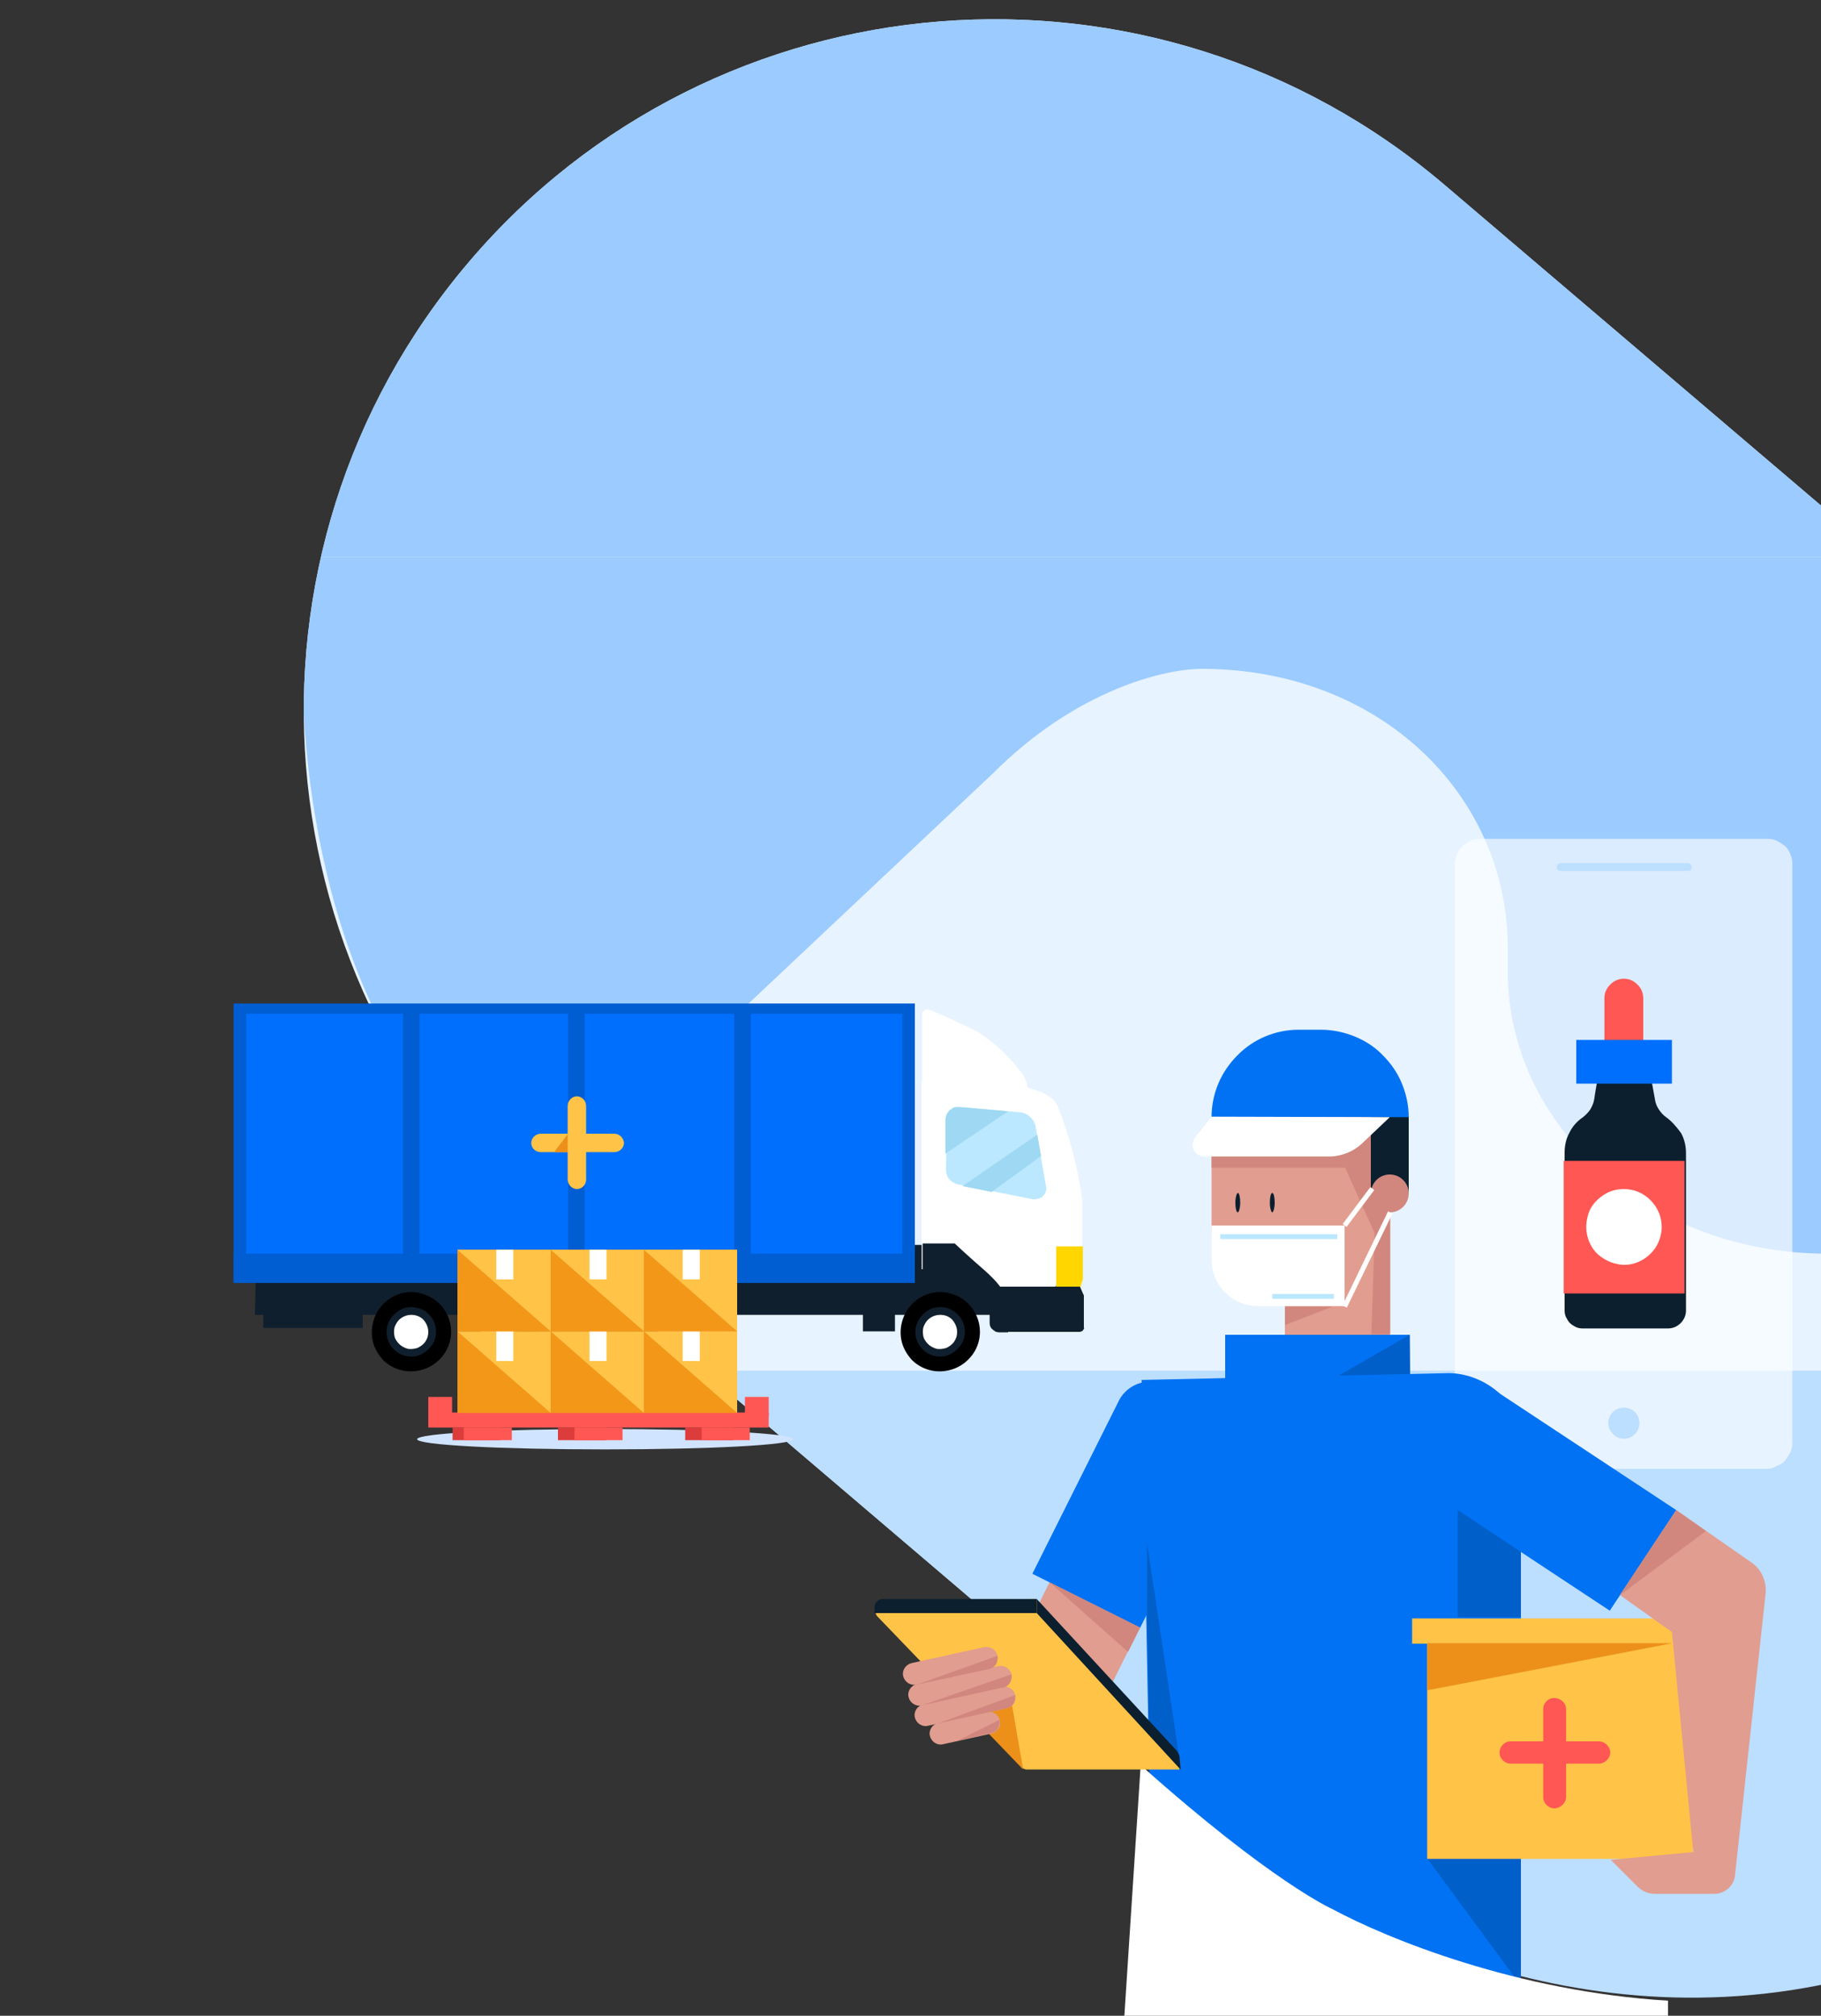 <svg enable-background="new 0 0 375 415" viewBox="0 0 375 415" xmlns="http://www.w3.org/2000/svg" xmlns:xlink="http://www.w3.org/1999/xlink"><rect x="0" y="0" width="375" height="415" fill="#333333" stroke="none"/><clipPath id="a"><path d="m0 0h375v415h-375z"/></clipPath><clipPath id="b"><path d="m457 360.9c-51 59.9-140.9 67.1-200.8 16.2l-143.5-122.3c-60-51-67.1-140.9-16.2-200.8s140.9-67 200.9-16l143.5 122.2c59.9 51 67.1 140.8 16.1 200.7z"/></clipPath><g clip-path="url(#a)"><path d="m457 360.9c-51 59.9-140.9 67.1-200.8 16.2l-143.5-122.3c-60-51-67.1-140.9-16.2-200.8s140.9-67 200.9-16l143.5 122.2c59.9 51 67.1 140.8 16.1 200.7z" fill="#e7f3ff"/><g clip-path="url(#b)"><path d="m449.4 282.2h-386.6v79.8h386.6z" fill="#bcdeff"/></g><path clip-path="url(#b)" d="m42 0h377v114.7h-377z" fill="#9bcbff"/><path clip-path="url(#b)" d="m153.3 207.4c-18.2 17.2-48.3 42.1-66.4 17.2-23.4-32-27.2-80.7-23.4-109.9h343.1v143.4h-30.4c-36.3 0-65.7-26-65.7-58v-4.8c0-32-26.7-57.6-63-57.6-7.7 0-25.8 4.3-43 21.5z" fill="#9bcbff"/><path d="m210.7 337.4h180.6v66.9c-60.8 20.3-115.2-8.5-134.8-25.3z" fill="#bcdeff"/><path d="m52.5 270.7h155.1v-14.4h-154.8z" fill="#101f2d"/><path d="m199.9 211.7c-3.8-1.8-6.7-3.1-8.4-3.8-.2-.1-.4-.1-.6-.1s-.4.1-.5.2-.3.2-.4.4-.1.4-.1.6v13.5l21.7 1.9c0-1.3-.4-2.5-1.2-3.5-1.9-2.5-6-7.1-10.5-9.2z" fill="#fff"/><path d="m222.9 263.3v-16.2c-.9-6.6-2.6-13.1-5.1-19.4-1.1-2.7-6.3-3.8-6.3-3.8l-21.7-1.5v38.9h4.3c2.3 0 10.8 2.7 10.8 9.5v2.9h17.3c.2 0 .5-.1.7-.3s.3-.4.3-.7v-6.3l-.9-1.7z" fill="#fff"/><path d="m222.4 264.9c-7-.2-14-.7-21-.7 2 1.6 3.6 3.9 3.6 7v3h17.3c.1 0 .2 0 .4-.1.1 0 .2-.1.3-.2s.1-.2.2-.3 0-.2 0-.4v-6.5z" fill="#101f2d"/><path d="m214.4 230.8c-.1-.8-.5-1.4-1.1-2-.6-.5-1.3-.8-2.1-.9l-14-1.1c-.5 0-1 0-1.4.2-.4.1-.9.4-1.2.7s-.6.7-.8 1.1-.3.9-.3 1.4l-.3 26s7.4 3.6 9.3 5.3c1.1 1 2.1 2.1 2.8 3.4h12.1v-17.9c0-.2 0-.4 0-.6z" fill="#fff"/><path d="m213.3 232.1c-.1-.8-.5-1.5-1.1-2.1s-1.3-.9-2.1-1l-11.5-1c-.5 0-.9 0-1.3.1s-.8.4-1.1.7c-.4.4-.7.8-.9 1.3s-.3 1-.3 1.5l-.2 9.2c0 .7.2 1.4.6 1.9s1.1.9 1.7 1.1l15.6 3.1h.4c.3 0 .7-.1 1-.2s.6-.3.8-.6c.2-.2.4-.6.5-.9s.1-.7 0-1c-.7-4-2.1-12.1-2.1-12.1z" fill="#bce8ff"/><path d="m217.4 264.9h5.1l.5-1.6v-6.7h-5.5v8.3z" fill="#ffd600"/><path d="m193.6 266c-1.6 0-3.2.5-4.5 1.4s-2.4 2.2-3 3.7-.8 3.1-.5 4.7 1.1 3 2.2 4.2c1.1 1.1 2.6 1.9 4.2 2.2s3.2.1 4.7-.5 2.8-1.7 3.7-3 1.4-2.9 1.4-4.5c0-2.2-.9-4.3-2.4-5.8s-3.6-2.4-5.8-2.4z"/><path d="m193.6 269.1c-1 0-2 .3-2.8.9s-1.5 1.3-1.9 2.3c-.4.9-.5 2-.3 2.9.2 1 .7 1.9 1.4 2.6s1.6 1.2 2.6 1.4 2 .1 2.9-.3 1.7-1.1 2.3-1.9.9-1.8.9-2.8c0-.7-.1-1.3-.4-2s-.6-1.2-1.1-1.6c-.5-.5-1.1-.9-1.6-1.1-.7-.3-1.3-.4-2-.4z" fill="#101f2d"/><path d="m193.6 270.7c-.7 0-1.4.2-2 .6s-1 .9-1.3 1.6c-.3.6-.3 1.3-.2 2s.5 1.3 1 1.8 1.1.8 1.8 1c.7.1 1.4 0 2-.2.6-.3 1.2-.7 1.6-1.3s.6-1.2.6-2c0-.9-.4-1.8-1-2.5-.7-.7-1.5-1-2.5-1z" fill="#fff"/><path d="m102.6 266c-1.6 0-3.2.5-4.5 1.4s-2.4 2.2-3 3.7-.8 3.1-.5 4.7 1.1 3 2.2 4.2c1.1 1.1 2.6 1.9 4.2 2.2s3.2.1 4.7-.5 2.8-1.7 3.7-3 1.4-2.9 1.4-4.5c0-2.2-.9-4.3-2.4-5.8-1.6-1.5-3.6-2.4-5.8-2.4z"/><path d="m102.6 269.1c-1 0-2 .3-2.8.9s-1.5 1.3-1.9 2.3-.5 2-.3 2.9c.2 1 .7 1.9 1.4 2.6s1.6 1.2 2.6 1.4 2 .1 2.9-.3 1.7-1.1 2.3-1.9.9-1.8.9-2.8c0-.7-.1-1.3-.4-2-.2-.6-.6-1.2-1.1-1.6-.5-.5-1-.9-1.6-1.1-.7-.2-1.3-.4-2-.4z" fill="#101f2d"/><path d="m102.6 270.7c-.7 0-1.4.2-2 .6s-1 .9-1.3 1.6c-.3.6-.3 1.3-.2 2s.5 1.3 1 1.8 1.1.8 1.8 1c.7.1 1.4 0 2-.2.6-.3 1.2-.7 1.6-1.3s.6-1.2.6-2c0-.9-.4-1.8-1-2.5-.7-.7-1.6-1-2.5-1z" fill="#fff"/><path d="m84.7 266c-1.6 0-3.2.5-4.5 1.4s-2.4 2.2-3 3.7-.8 3.1-.5 4.7 1.1 3 2.2 4.2c1.1 1.1 2.6 1.9 4.2 2.2s3.2.1 4.7-.5 2.8-1.7 3.7-3 1.4-2.9 1.4-4.5c0-2.2-.9-4.3-2.4-5.8-1.6-1.5-3.7-2.4-5.8-2.4z"/><path d="m84.7 269.1c-1 0-2 .3-2.8.9s-1.5 1.3-1.9 2.3-.5 2-.3 2.9c.2 1 .7 1.9 1.4 2.6s1.6 1.2 2.6 1.4 2 .1 2.9-.3 1.7-1.1 2.3-1.9.9-1.8.9-2.8c0-.7-.1-1.3-.4-2-.2-.6-.6-1.2-1.1-1.6-.5-.5-1-.9-1.6-1.1-.7-.2-1.3-.4-2-.4z" fill="#101f2d"/><path d="m84.7 270.7c-.7 0-1.4.2-2 .6s-1 .9-1.3 1.6c-.3.6-.3 1.3-.2 2s.5 1.3 1 1.8 1.1.8 1.8 1c.7.1 1.4 0 2-.2.6-.3 1.2-.7 1.6-1.3s.6-1.2.6-2c0-.9-.4-1.8-1-2.5-.7-.7-1.6-1-2.5-1z" fill="#fff"/><path d="m188.4 206.6h-140.3v57.5h140.3z" fill="#005dd2"/><path d="m185.8 208.7h-135.1v49.8h135.1z" fill="#006ffd"/><path d="m188.4 258.1h-140.3v6h140.3z" fill="#005dd2"/><path d="m202.6 261.4c-2.8-2.4-6-5.4-6-5.4h-6.6v6.4c0 .2 0 .3.2.4.1.1.3.2.4.2h6.4c5.7.4 6.8 6.2 6.8 6.2v3.2c0 .5.2 1 .6 1.3.3.3.9.6 1.3.6h1.9s.1-1.9 0-4.9c-.1-2.9-1.7-5.1-5-8z" fill="#101f2d"/><path d="m74.7 265.8h-20.5v7.6h20.5z" fill="#101f2d"/><path d="m184.3 266h-6.6v8.1h6.6z" fill="#101f2d"/><path d="m154.6 207.9h-3.4v54.3h3.4" fill="#005dd2"/><path d="m117 262.1h3.4v-54.2h-3.4" fill="#005dd2"/><path d="m83 262.1h3.4v-54.2h-3.4" fill="#005dd2"/><path d="m213.6 233.6-15.4 10.6 6 1.2 10.2-7.4z" fill="#9ed8f2"/><path d="m207.6 228.8-12.9 8.7v-6.9c0-.4.1-.7.2-1.1.1-.3.4-.6.6-.9.3-.2.6-.4.9-.6.3-.1.7-.1 1.1-.1z" fill="#9ed8f2"/><path d="m363.9 302.4h-58.9c-1.4 0-2.8-.6-3.8-1.5-1-1-1.6-2.3-1.6-3.7v-119.3c0-1.4.6-2.8 1.6-3.7 1-1 2.3-1.5 3.8-1.5h58.9c.7 0 1.4.1 2 .4s1.2.7 1.7 1.1.9 1.1 1.1 1.7c.3.6.4 1.3.4 2v119.1c0 .7-.1 1.4-.4 2s-.7 1.2-1.1 1.7-1.1.9-1.7 1.1c-.6.4-1.3.6-2 .6z" fill="#fff" opacity=".64"/><path d="m334.4 220.7c-.5 0-1.1-.1-1.5-.3-.5-.2-.9-.5-1.3-.9s-.7-.8-.9-1.3-.3-1-.3-1.5v-11.2c0-.5.1-1.1.3-1.5.2-.5.5-.9.9-1.3s.8-.7 1.3-.9 1-.3 1.5-.3 1.1.1 1.5.3c.5.2.9.5 1.3.9s.7.8.9 1.3.3 1 .3 1.5v11.2c0 1.1-.4 2.1-1.1 2.8-.8.8-1.8 1.2-2.9 1.2z" fill="#ff5753"/><path d="m343.1 230c-.6-.4-1.1-1-1.5-1.6s-.7-1.3-.8-2.1c-.4-2.2-.8-4.3-1.1-6.4h-10.3c-.4 2.2-.8 4.3-1.1 6.4-.1.7-.4 1.4-.8 2.1-.4.6-.9 1.1-1.5 1.6-1.2.8-2.2 1.9-2.8 3.2-.7 1.2-1 2.7-1 4.1v1.7 30.8c0 .5.1 1 .3 1.4s.5.9.8 1.2.8.6 1.2.8.9.3 1.4.3h17.6c1 0 1.9-.4 2.6-1.1s1.1-1.6 1.1-2.6v-32.4c0-1.4-.3-2.8-1-4.1-1-1.4-2-2.5-3.1-3.3z" fill="#0b1f2e"/><path d="m344.3 223.1h-19.7v-9h19.7z" fill="#006ffd"/><path d="m346.9 266.3h-24.9v-27.3h24.9z" fill="#ff5753"/><path d="m342.2 252.6c0 1.5-.5 3.1-1.3 4.3-.9 1.3-2.1 2.3-3.5 2.9s-3 .8-4.5.4c-1.5-.3-2.9-1.1-4-2.1-1.1-1.1-1.8-2.5-2.1-4s-.1-3.1.4-4.5 1.6-2.6 2.9-3.5 2.8-1.3 4.3-1.3c2.1 0 4 .8 5.5 2.3s2.3 3.5 2.3 5.5z" fill="#fff"/><path d="m347.6 177.7h-26.2c-.4 0-.8.3-.8.8s.3.8.8.8h26.2c.4 0 .8-.3.8-.8-.1-.5-.4-.8-.8-.8z" fill="#bcdeff"/><path d="m334.4 296.2c1.8 0 3.2-1.4 3.2-3.2s-1.4-3.2-3.2-3.2-3.2 1.4-3.2 3.2c0 1.7 1.5 3.2 3.2 3.2z" fill="#bcdeff"/><path d="m269.7 218.7h-3.7c-9.1 0-16.5 7.4-16.5 16.5v17.2c0 9.1 7.4 16.5 16.5 16.5h3.7c9.1 0 16.5-7.4 16.5-16.5v-17.2c0-9.1-7.4-16.5-16.5-16.5z" fill="#e19d8f"/><path d="m286.2 247.7h-21.6v34.2h21.6z" fill="#e19d8f"/><path d="m290.3 274.8h-38v16.3h38z" fill="#0172f3"/><path d="m249.5 233.2v7.2h27.5l6.1 13.5-.7 20.8h3.9v-31h-4v-13.9z" fill="#d1877d"/><path d="m290.1 229.9h-7.8v15.7h7.8z" fill="#0b1f2e"/><path d="m286.2 249.6c2.2 0 3.9-1.8 3.9-3.9 0-2.2-1.8-3.9-3.9-3.9-2.2 0-3.9 1.8-3.9 3.9s1.7 3.9 3.9 3.9z" fill="#d1877d"/><path d="m267.4 212h4.7c2.3 0 4.7.5 6.9 1.4s4.2 2.2 5.8 3.9c1.7 1.7 3 3.6 3.9 5.8s1.4 4.5 1.4 6.9h-40.6c0-4.8 1.9-9.3 5.3-12.7 3.3-3.4 7.9-5.3 12.6-5.3z" fill="#0172f3"/><path d="m249.5 229.9-3.4 4.3c-.3.3-.4.8-.5 1.2 0 .4 0 .9.2 1.3s.5.8.9 1 .8.4 1.3.4h25.7c2.5 0 5-1 6.8-2.7l5.7-5.4z" fill="#fff"/><path d="m254.9 249.6c.2 0 .5-.9.5-2s-.2-2-.5-2c-.2 0-.5.9-.5 2s.2 2 .5 2z" fill="#0b1f2e"/><path d="m262 249.6c.2 0 .5-.9.5-2s-.2-2-.5-2-.5.9-.5 2 .3 2 .5 2z" fill="#0b1f2e"/><path d="m264.6 269h9.8l-9.8 3.8z" fill="#d1877d"/><path d="m252.3 284h22l16-9.2.1 9.2z" fill="#015fca"/><path d="m313.2 408.8h-75.7l-2.4-124.7 63.2-1.4c7.4 0 14.9 6 14.9 13.4z" fill="#0172f3"/><path d="m313.2 408.8-19.3-26.2h19.3z" fill="#015fca"/><path d="m343.5 444.6v-32.7c-31.1-1.9-57.7-12.7-69.2-18.9 0 0-12.4-5.5-39.4-29.6l-4.7 72.2z" fill="#fff"/><path d="m288.8 303.4 11.7-17.6c.5-.8 1.3-1.4 2.3-1.6s1.9 0 2.7.5l39.7 26.2-13.7 20.7z" fill="#0172f3"/><path d="m240.8 322.9-18.6-9.3-17.8 35.7 18.6 9.3z" fill="#e19d8f"/><path d="m348.6 338.4h-54.7v44.3h54.7z" fill="#ffc347"/><path d="m347.7 333.2h-56.9v5.2h57z" fill="#ffc347"/><path d="m293.9 348v-9.7h50.5z" fill="#ec9019"/><path d="m239.3 285.2 16.3 8.2-20.8 41.7-22.2-11.1 17.9-35.8c.8-1.5 2.2-2.7 3.8-3.3s3.5-.4 5 .3z" fill="#0172f3"/><path d="m333.6 328.4 11.6-17.5 15.5 10.8c1 .7 1.8 1.6 2.3 2.8.5 1.1.7 2.3.6 3.5l-6.3 58c-.1 1.1-.6 2.1-1.4 2.8s-1.8 1.1-2.9 1.1h-12.2c-1.3 0-2.5-.5-3.5-1.4l-5.6-5.6 17-1.6-4.4-45.3z" fill="#e19d8f"/><path d="m333.6 328.4 11.6-17.5 6.1 4.3z" fill="#d1877d"/><path d="m232.3 340.1-16.1-14.3 18.6 9.3z" fill="#d1877d"/><path d="m236.2 332.3v-14.7l7 46.6-6.4-.4z" fill="#015fca"/><path d="m313.2 319.5-13-8.6v22h13z" fill="#015fca"/><path d="m181.5 330.8 31.2-1.6c.2 0 .3 0 .5.1.1 0 .3.1.4.3l28.8 31.3c.7.8.3 1.1.5 3.4h-31.4c-.1 0-.3 0-.5-.1-.1 0-.3-.1-.4-.3l-30-31.2c-.1-.1-.2-.4-.3-.6 0-.2 0-.4 0-.7.1-.2.2-.4.4-.5.4 0 .6-.1.8-.1z" fill="#ffc347"/><path d="m210.7 364.3-2.6-15-9.9 2z" fill="#ec9019"/><g fill="#e19d8f"><path d="m202.7 339.1-15 3.3c-1.2.3-2 1.5-1.7 2.7s1.5 2 2.7 1.7l15-3.3c1.2-.3 2-1.5 1.7-2.7s-1.5-1.9-2.7-1.7z"/><path d="m206.4 347.3-16.3 3.6c-1.2.3-2 1.5-1.7 2.7s1.5 2 2.7 1.7l16.3-3.6c1.2-.3 2-1.5 1.7-2.7s-1.5-2-2.7-1.7z"/><path d="m203.2 352.5-10 2.2c-1.2.3-2 1.5-1.7 2.7s1.5 2 2.7 1.7l10-2.2c1.2-.3 2-1.5 1.7-2.7-.3-1.3-1.5-2-2.7-1.7z"/><path d="m205.6 343-16.8 3.7c-1.2.3-2 1.5-1.7 2.7s1.5 2 2.7 1.7l16.8-3.7c1.2-.3 2-1.5 1.7-2.7s-1.5-1.9-2.7-1.7z"/></g><path d="m205.4 340.9s.4 2.2-1.7 2.7l-14.8 3.2z" fill="#d1877d"/><path d="m189.8 351.1 16.8-3.7s1.8-.1 1.7-2.7z" fill="#d1877d"/><path d="m193.2 354.8 14.1-3.1s1.9-.3 1.7-2.7z" fill="#d1877d"/><path d="m197.1 358.4 7-1.6c.6-.1 1.1-.5 1.4-1s.4-1.1.3-1.7z" fill="#d1877d"/><path d="m181.7 329.2h31.8v2.9h-33.4v-1.3c0-.4.2-.9.5-1.1.3-.3.7-.5 1.1-.5z" fill="#0b1f2e"/><path d="m243.1 364.3-29.6-32.2v-2.9l28.8 31.2c.3.4.5.8.6 1.3z" fill="#0b1f2e"/><path d="m329.2 358.5h-18.1c-1.3 0-2.3 1.1-2.3 2.3 0 1.3 1.1 2.3 2.3 2.3h18.1c1.3 0 2.4-1.1 2.4-2.3s-1.1-2.3-2.4-2.3z" fill="#ff5753"/><path d="m317.8 351.8v18.2c0 1.3 1.1 2.3 2.3 2.3s2.4-1.1 2.4-2.3v-18.1c0-1.3-1.1-2.3-2.4-2.3-1.2-.1-2.3 1-2.3 2.2z" fill="#ff5753"/><path d="m249.5 252.3h27.4v16.6h-17.9c-2.5 0-4.9-1-6.7-2.8s-2.8-4.2-2.8-6.7z" fill="#fff"/><path d="m276.9 252.3 5.7-7.6" fill="none" stroke="#fff" stroke-miterlimit="10"/><path d="m276.9 269 9.4-19.4" fill="none" stroke="#fff" stroke-miterlimit="10"/><path d="m251.3 254.6h24.1" fill="none" stroke="#bce8ff" stroke-miterlimit="10"/><path d="m262 266.9h12.7" fill="none" stroke="#bce8ff" stroke-miterlimit="10"/><path d="m126.5 233.4h-15.1c-1.1 0-2 .9-2 1.9 0 1.1.9 1.9 2 1.9h15.1c1.1 0 2-.9 2-1.9-.1-1.1-1-1.9-2-1.9z" fill="#ffc347"/><path d="m117 233.4-2.9 3.8h3.8z" fill="#ec9019"/><path d="m116.9 227.7v15.1c0 1.1.9 2 1.9 2 1.1 0 1.9-.9 1.9-2v-15.1c0-1.1-.9-2-1.9-2-1 0-1.9.9-1.9 2z" fill="#ffc347"/></g><path d="m124.6 298.4c21.4 0 38.7-.9 38.7-2.1s-17.3-2.1-38.7-2.1-38.7.9-38.7 2.1 17.3 2.1 38.7 2.1z" fill="#d1e4ff"/><path d="m141.1 296.5h9.9v-2.6h-9.9z" fill="#dd3c3c"/><path d="m114.9 296.5h9.9v-2.6h-9.9z" fill="#dd3c3c"/><path d="m93.2 296.5h9.9v-2.6h-9.9z" fill="#dd3c3c"/><g fill="#ff5753"><path d="m88.2 293.9h70.1v-3.1h-70.1z"/><path d="m153.4 291.6h4.9v-4h-4.9z"/><path d="m88.2 291.6h4.9v-4h-4.9z"/><path d="m144.5 296.5h9.9v-2.6h-9.9z"/><path d="m95.5 296.5h9.9v-2.6h-9.9z"/><path d="m118.3 296.5h9.9v-2.6h-9.9z"/></g><path d="m151.8 274.1h-19.2v16.8h19.2z" fill="#f39719"/><path d="m132.6 274.1 19.2 16.8v-16.8z" fill="#ffc347"/><path d="m140.6 280.2h3.5v-6.1h-3.5z" fill="#fff"/><path d="m132.6 274.1h-19.2v16.8h19.2z" fill="#f39719"/><path d="m113.4 274.1 19.2 16.8v-16.8z" fill="#ffc347"/><path d="m121.4 280.2h3.5v-6.1h-3.5z" fill="#fff"/><path d="m113.4 274.1h-19.2v16.8h19.2z" fill="#f39719"/><path d="m94.2 274.1 19.2 16.8v-16.8z" fill="#ffc347"/><path d="m102.2 280.2h3.5v-6.1h-3.5z" fill="#fff"/><path d="m151.8 257.3h-19.2v16.8h19.2z" fill="#f39719"/><path d="m132.6 257.3 19.2 16.8v-16.8z" fill="#ffc347"/><path d="m140.6 263.4h3.5v-6.1h-3.5z" fill="#fff"/><path d="m132.6 257.3h-19.2v16.8h19.2z" fill="#f39719"/><path d="m113.4 257.3 19.2 16.8v-16.8z" fill="#ffc347"/><path d="m121.4 263.4h3.5v-6.1h-3.5z" fill="#fff"/><path d="m113.4 257.3h-19.2v16.8h19.2z" fill="#f39719"/><path d="m94.2 257.3 19.2 16.8v-16.8z" fill="#ffc347"/><path d="m102.2 263.4h3.5v-6.1h-3.5z" fill="#fff"/></svg>